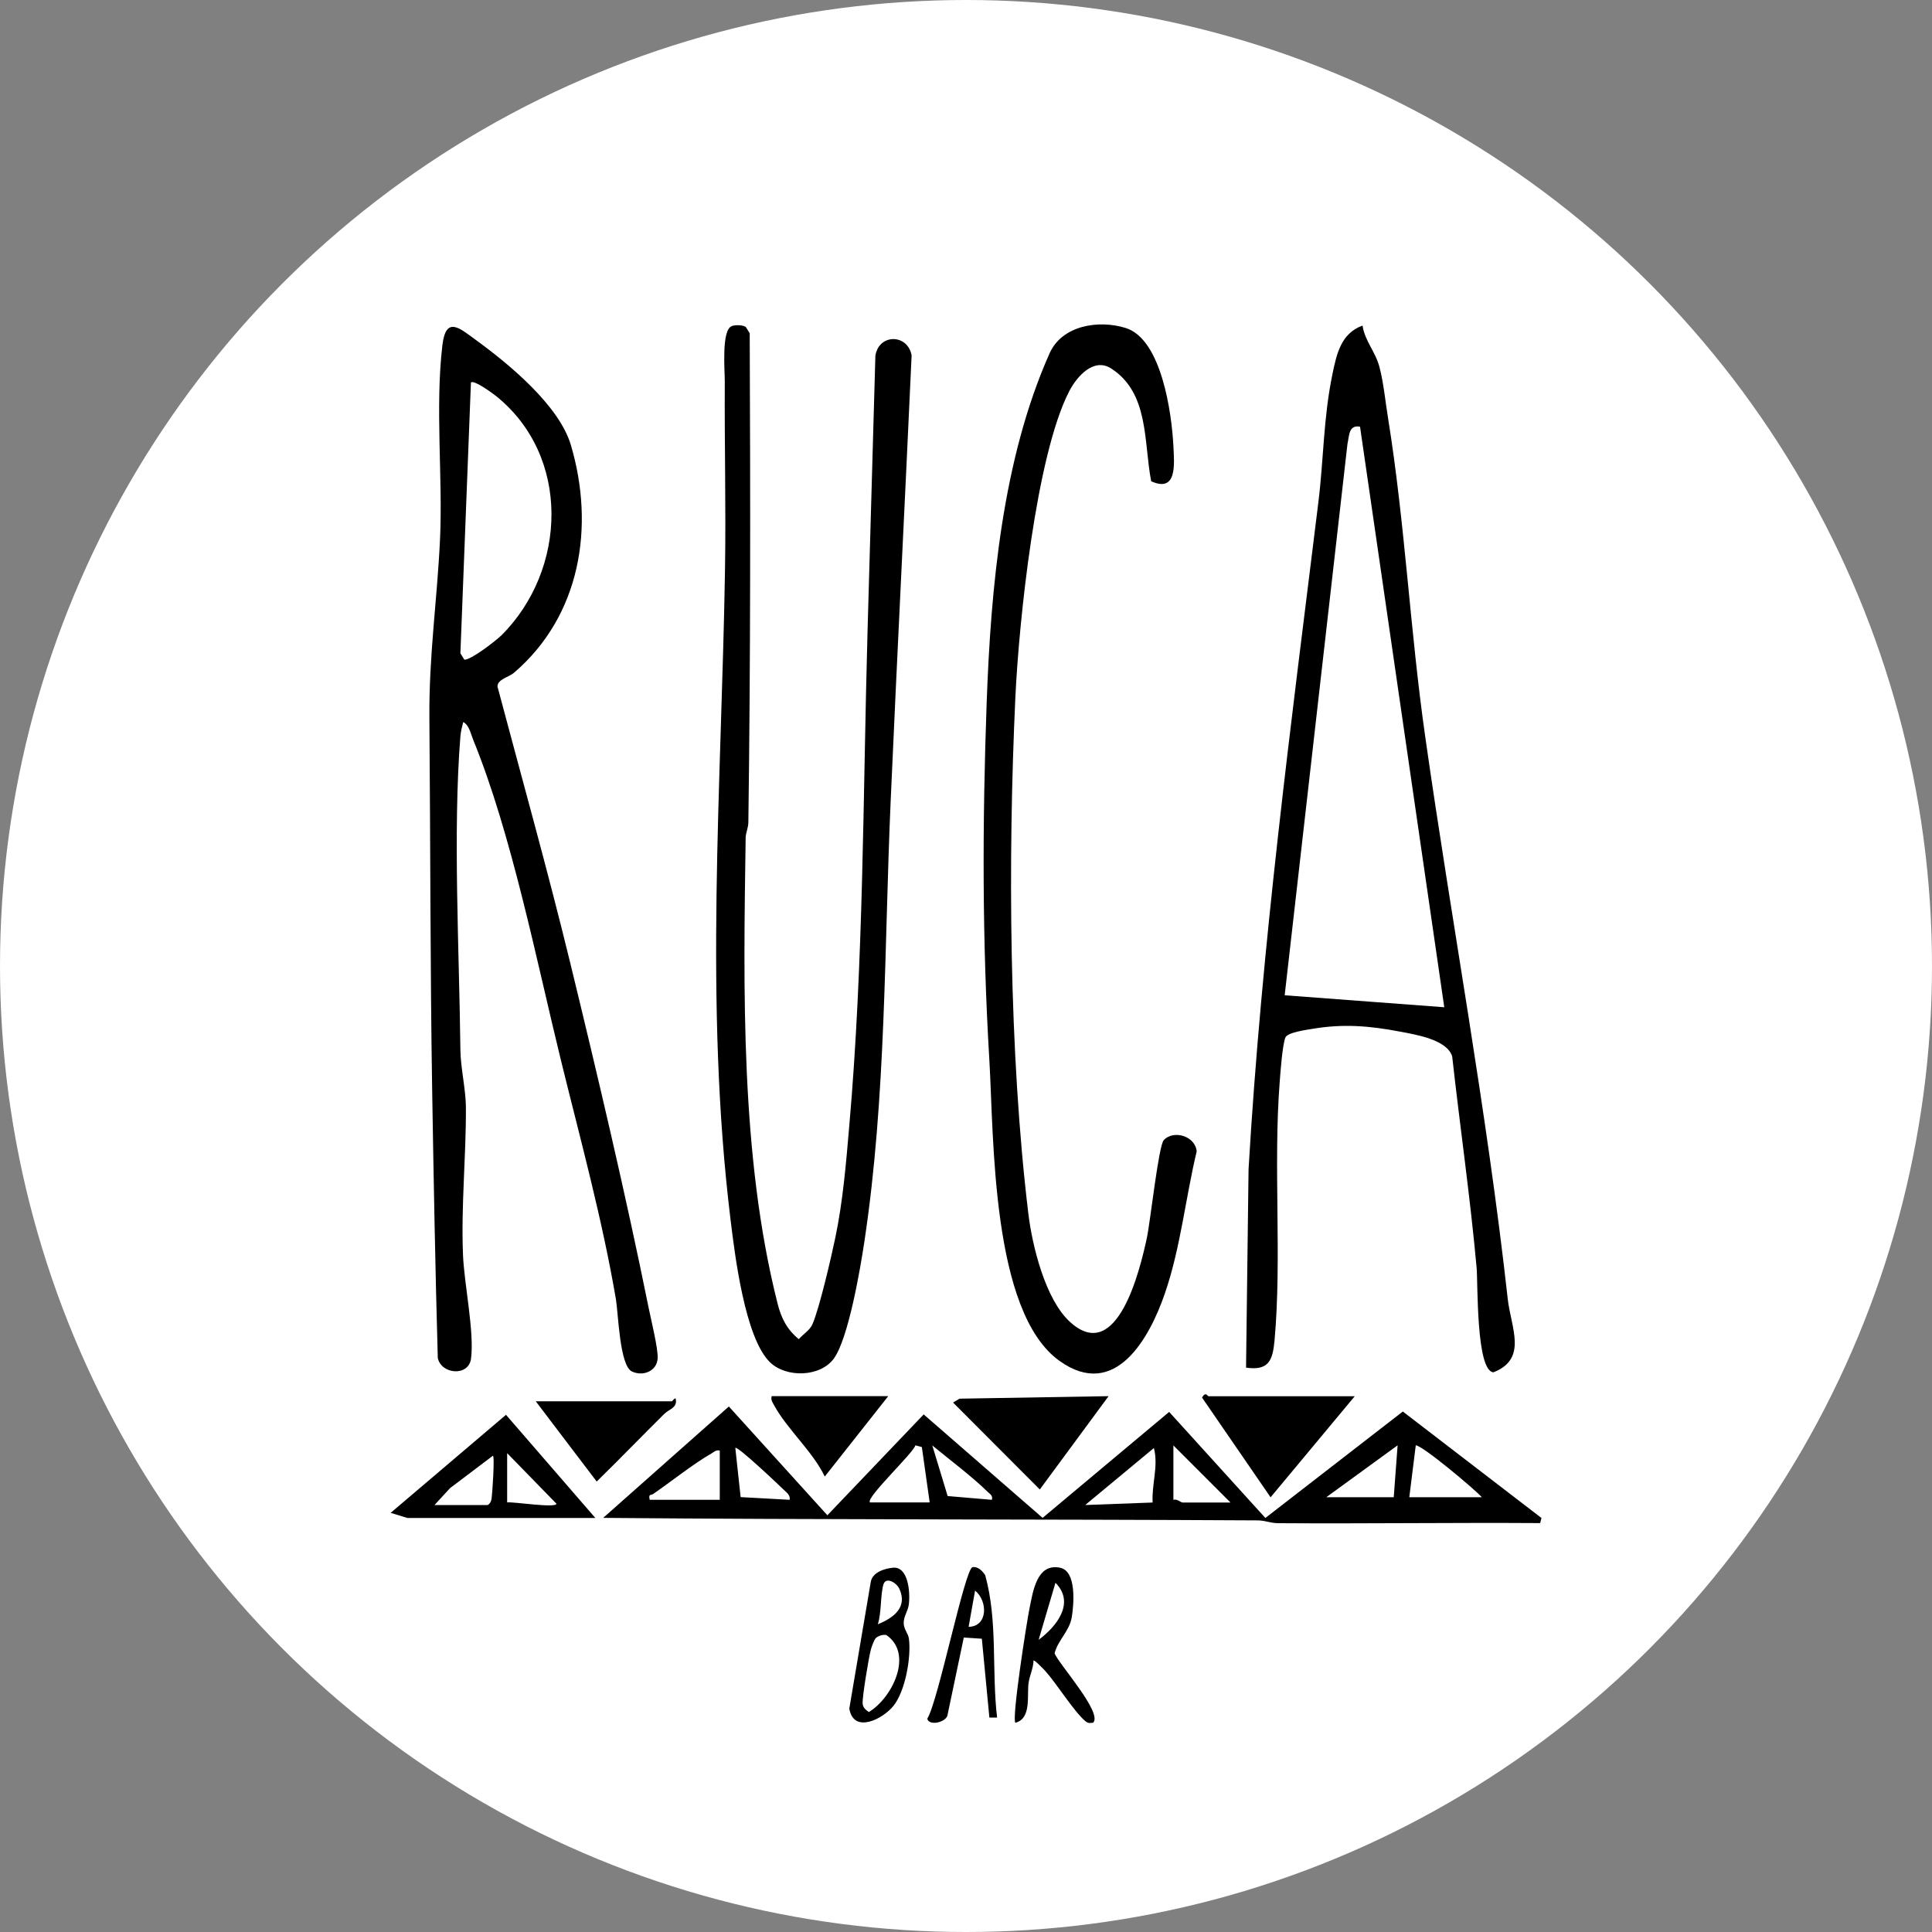 <?xml version="1.0" encoding="UTF-8"?>
<svg id="Layer_2" data-name="Layer 2" xmlns="http://www.w3.org/2000/svg" viewBox="0 0 200 200">
  <rect x="0" y="0" width="200" height="200" fill="#808080" stroke="none"/>
  <defs>
    <style>
      .cls-1 {
        fill: #fff;
      }
    </style>
  </defs>
  <g id="Layer_1-2" data-name="Layer 1">
    <g>
      <circle class="cls-1" cx="100" cy="100" r="100"/>
      <g>
        <path d="M47.95,74.76c-.13.49-.24.94-.29,1.46-.79,9.85-.11,22.39,0,32.49.02,1.79.56,4.11.57,5.89.03,5.05-.51,10.2-.3,15.31.12,3.02,1.19,7.98.83,10.74-.25,1.87-3.08,1.63-3.44-.07-.26-9.22-.43-18.39-.58-27.59-.21-12.82-.18-25.77-.29-38.62-.05-6.57.8-12.16,1.1-18.52s-.52-13.73.25-20.14c.37-3.08,1.83-1.7,3.47-.51,3.44,2.5,8.6,6.77,9.82,10.85,2.51,8.45,1.02,17.69-5.9,23.61-.5.43-1.71.66-1.69,1.42,2.54,9.55,5.21,19.07,7.55,28.68,2.84,11.68,5.72,23.87,8.1,35.64.24,1.19.99,4.22.93,5.22-.08,1.33-1.53,1.9-2.67,1.35-1.27-.61-1.4-5.98-1.65-7.47-1.42-8.32-3.66-16.47-5.67-24.65-2.56-10.43-5.13-23.53-9.11-33.28-.24-.59-.42-1.5-1-1.81ZM51.87,65.81c6.87-6.82,7.24-18.65-.58-24.86-.36-.28-2.24-1.66-2.54-1.35l-1.09,28.03.41.66c.65.06,3.24-1.94,3.8-2.49Z"/>
        <path d="M75.76,33.75c.38-.13,1.08-.12,1.44.09l.41.66c.07,16.84.09,33.75-.14,50.61,0,.57-.27,1.1-.28,1.6-.23,15.66-.56,32.95,3.3,48.22.38,1.52.97,2.69,2.2,3.7.43-.5,1.14-.92,1.41-1.54.73-1.66,1.94-6.91,2.36-8.91.8-3.79,1.13-7.82,1.46-11.68,1.49-17.03,1.41-34.2,1.89-51.24l.81-28.44c.36-2.29,3.34-2.28,3.75-.03-.7,15.39-1.49,30.79-2.17,46.16-.67,15.16-.45,30.54-2.72,45.58-.41,2.75-1.65,10.05-3.17,12.12-1.41,1.91-4.89,1.99-6.57.4-2.64-2.49-3.69-11.29-4.13-14.92-2.71-22.31-.93-44.63-.56-67.04.11-6.52-.06-13.15-.02-19.59,0-1.17-.36-5.37.73-5.74Z"/>
        <path d="M141.05,33.7c.23,1.59,1.32,2.67,1.75,4.29s.62,3.65.89,5.29c1.76,10.92,2.28,21.99,3.84,32.92,2.77,19.49,6.37,38.63,8.55,58.26.33,2.97,2.1,6.21-1.48,7.6-1.81-.14-1.6-9.22-1.74-10.81-.66-7.31-1.72-14.59-2.53-21.89-.54-1.77-3.85-2.27-5.47-2.58-3.1-.59-5.83-.81-8.96-.28-.66.11-2.63.37-2.84.91-.31.8-.5,3.48-.58,4.52-.69,8.72.23,18.31-.54,26.83-.19,2.07-.6,3.15-2.95,2.82l.26-20.54c1.35-23.08,4.39-46.05,7.22-68.99.56-4.49.52-8.77,1.46-13.3.43-2.08.88-4.25,3.13-5.05ZM140.79,44.17c-1.19-.22-1.11.95-1.3,1.78l-6.5,57.08,16.52,1.24-8.72-60.1Z"/>
        <path d="M120.46,118.03c1.02-1.09,3.27-.45,3.42,1.16-1.16,4.85-1.66,9.94-3.28,14.67-1.6,4.68-5.17,11.13-10.92,7.02-7.07-5.05-6.79-23.13-7.26-31.11-.75-12.51-.73-24.49-.28-37.04.43-11.92,1.63-25.19,6.51-36.15,1.29-2.9,5.06-3.5,7.87-2.63,3.73,1.15,4.78,8.85,4.95,12.23.09,1.85.41,4.86-2.3,3.64-.79-4.08-.19-9.14-4.15-11.68-1.79-1.15-3.53.81-4.33,2.35-3.45,6.67-5.22,23.95-5.58,31.72-.78,16.71-.66,36.81,1.34,53.39.4,3.34,1.75,8.91,4.32,11.25,4.91,4.48,7.26-5.51,7.94-8.64.37-1.69,1.22-9.6,1.76-10.18Z"/>
        <path d="M159.57,157.14l-.13.53c-9.04-.06-18.08.07-27.11.01-.77,0-1.43-.29-2.12-.29-22.61-.13-45.17-.06-67.77-.26l13.01-11.53,10.2,11.26,9.97-10.44,12.31,10.71,13.1-10.97,9.96,10.98,14.23-11.02,14.35,11.02ZM90.07,155.53h6.17l-.81-5.73-.67-.18c-.18.77-5.2,5.47-4.7,5.91ZM102.68,155.26c.1-.45-.14-.54-.41-.8-1.77-1.72-3.86-3.26-5.76-4.83l1.59,5.24,4.57.39ZM127.37,155.53l-5.9-5.9v5.64c.34-.15.79.27.94.27h4.96ZM137.3,154.99h6.98l.4-5.37-7.38,5.37ZM153.4,154.99c-.79-.87-6.17-5.38-6.84-5.37l-.67,5.37h7.51ZM81.75,155.26c.08-.5-.35-.78-.66-1.08-.37-.36-4.77-4.55-4.97-4.29l.55,5.09,5.09.28ZM119.32,155.53c-.11-1.89.62-3.76.13-5.63l-7.11,5.9,6.98-.26ZM74.51,150.16c-.4-.09-.59.15-.89.32-1.82,1.04-4.18,2.92-6.01,4.18-.24.16-.5-.05-.35.6h7.25v-5.1Z"/>
        <path d="M61.63,157.14h-19.45l-1.74-.53,11.94-10.15,9.25,10.68ZM52.5,150.43v5.1c.53-.1,5.11.63,5.1.13l-5.1-5.23ZM44.99,155.8h5.5c.26-.17.35-.37.4-.67.06-.33.35-4.44.13-4.43l-4.43,3.35-1.61,1.75Z"/>
        <path d="M140.25,144.53l-8.72,10.47-7.1-10.33c.42-.67.56-.13.67-.13h15.16Z"/>
        <polygon points="114.76 144.53 107.64 154.19 98.66 145.19 99.33 144.79 114.76 144.53"/>
        <path d="M55.46,145.06h14.09c.06,0,.3-.4.4-.27.2.96-.66,1.05-1.21,1.6-2.33,2.31-4.62,4.68-6.97,6.98l-6.31-8.31Z"/>
        <path d="M91.95,144.53l-6.57,8.32c-1.23-2.57-3.95-4.97-5.24-7.37-.17-.33-.36-.51-.26-.95h12.08Z"/>
        <path d="M113.15,178.34c-.37.02-.51.08-.81-.18-1.21-1.04-2.93-3.84-4.14-5.19-.16-.17-1.11-1.17-1.21-1.07-.02.8-.4,1.53-.51,2.31-.19,1.27.33,3.69-1.37,4.13-.39-.45,1.18-10.46,1.46-11.82.36-1.74.74-4.73,3.17-4.23,1.72.35,1.43,3.77,1.21,5.12-.25,1.48-1.45,2.38-1.78,3.75.49,1.17,5.01,6.16,3.99,7.18ZM107.52,169.75c1.86-1.37,3.81-3.83,1.74-5.9l-1.74,5.9Z"/>
        <path d="M92.43,162.29c1.6-.16,1.81,2.54,1.65,3.81-.08.65-.54,1.24-.53,1.91s.46,1.06.54,1.62c.25,1.92-.37,5.43-1.6,6.96-1.1,1.37-4.13,2.92-4.57.28l2.22-13.1c.16-1,1.42-1.4,2.3-1.48ZM90.88,168.14c1.6-.65,3.12-1.75,2.21-3.69-.28-.6-1.38-1.28-1.64-.42-.32,1.09-.19,2.92-.58,4.12ZM90.68,169.56c-.19.17-.45.91-.53,1.21-.22.81-.9,4.91-.85,5.58.03.43.33.66.64.88,2.4-1.43,4.67-5.99,1.82-7.97-.33-.08-.83.07-1.08.3Z"/>
        <path d="M103.22,177.8h-.8s-.78-8.16-.78-8.16l-1.87-.12-1.7,8.1c-.25.7-1.9,1.06-2.08.3,1.12-1.74,3.89-15.55,4.69-15.69.56-.09,1.04.41,1.31.84,1.32,4.77.65,9.85,1.23,14.74ZM100.27,168.41c2.02-.04,1.99-2.69.67-3.75l-.67,3.75Z"/>
      </g>
    </g>
  </g>
</svg>